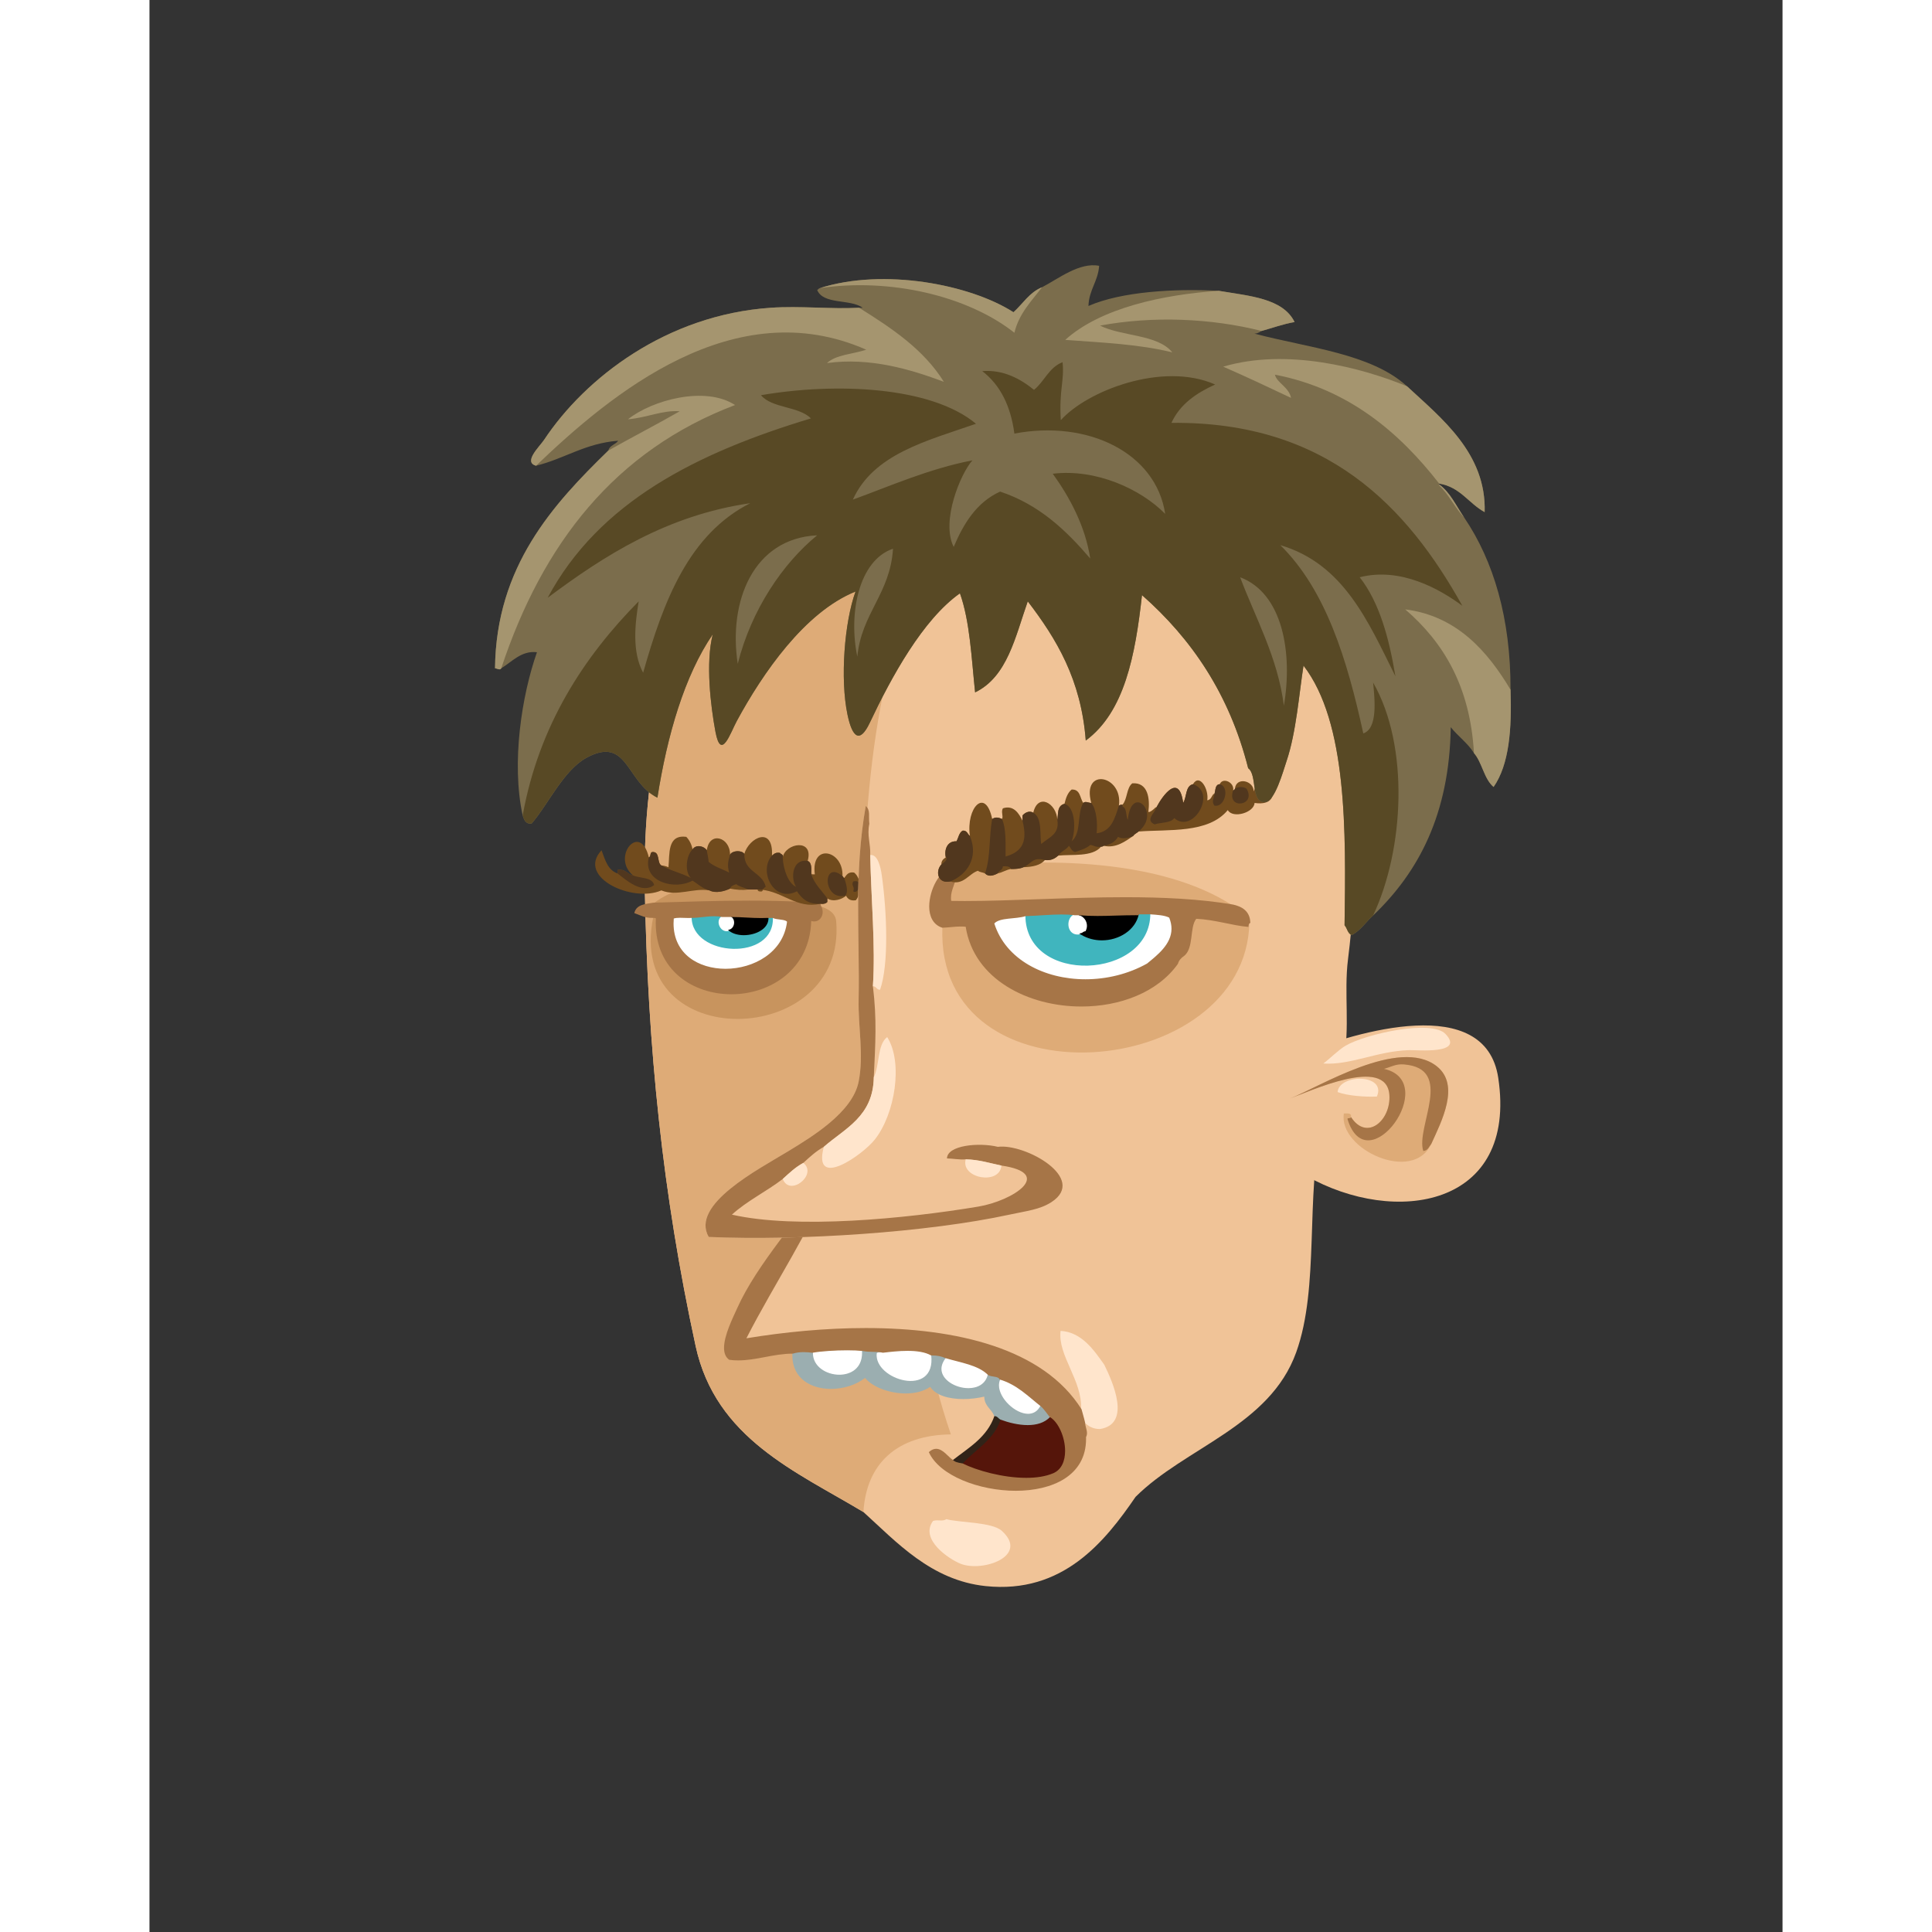 <svg xmlns="http://www.w3.org/2000/svg" width="433px" height="433px" viewBox="0 0 439.20 519.60"><rect x="0" y="0" width="439.20" height="519.60" fill="#333333" stroke="none"/><g transform="translate(24 24)"><g id="head"><g fill="" id="head" transform="translate(96, 89)"><g id="m02" transform="translate(13, 1)">                    <path d="M59.009,292.651 C67.917,300.721 77.204,311.036 91.889,312.571 C112.663,314.741 123.96,300.606 132.208,288.571 C145.533,275.27 168.263,269.575 175.408,249.69 C181.754,232.034 177.816,207.784 182.368,188.01 C183.663,182.387 186.769,177.035 188.129,170.971 C189.929,162.933 188.216,152.944 189.328,144.092 C194.645,101.795 189.25,52.764 169.169,25.312 C151.678,11.045 131.335,-0.369 98.849,0.357 C31.361,5.428 -1.065,54.775 0.208,124.656 C0.997,167.913 4.999,207.048 13.889,248.01 C19.288,272.894 40.996,281.81 59.009,292.651 Z" id="Shape" fill="#F0C397"/>                    <path d="M98.849,0.357 C108.449,0.837 118.55,0.815 125.968,3.476 C111.743,6.77 100.792,16.802 91.889,26.513 C82.55,36.697 70.333,48.437 66.689,62.267 C57.073,98.753 58.767,141.312 59.009,176.251 C59.009,176.224 59.218,176.554 59.249,176.731 C61.536,190.012 67.548,206.294 71.968,216.331 C73.677,237.319 76.65,254.587 82.529,271.77 C68.068,271.956 59.787,279.581 59.009,292.651 C40.996,281.809 19.288,272.893 13.889,248.01 C4.999,207.047 0.997,167.912 0.208,124.656 C-1.065,54.775 31.36,5.429 98.849,0.357 Z" id="Shape" fill="#DEAB77"/>                    <path d="M81.329,294.571 C84.661,295.514 93.579,295.319 96.208,297.69 C103.735,304.479 91.091,308.905 85.169,306.571 C82.104,305.362 74.062,300.063 77.729,295.051 C79.124,294.595 80.204,295.298 81.329,294.571 Z" id="Shape" fill="#FFE5CC"/>                </g>                </g></g><g id="ears"><g fill="" id="ears" transform="translate(272, 238)"><g id="m08" transform="translate(10, 13)">                    <path d="M56.743,14.865 C53.281,-8.031 18.634,2.492 3.703,8.386 C-2.119,17.305 -0.437,34.985 5.143,41.266 C28.931,54.797 62.016,49.737 56.743,14.865 Z" id="Shape" fill="#F0C397"/>                    <path d="M27.463,19.426 C27.978,26.229 21.435,32.048 17.144,25.426 L17.144,24.946 C16.947,24.342 16.048,24.441 15.224,24.467 C13.689,34.062 33.874,43.407 38.744,32.626 C41.41,26.737 46.651,16.817 40.183,11.747 C30.063,3.81 8.421,17.493 0.824,20.387 C5.927,18.605 26.661,8.818 27.463,19.426 Z" id="Shape" fill="#DEAB77"/>                    <path d="M38.743,32.625 C38.121,33.363 37.85,34.453 36.583,34.546 C34.478,28.13 45.16,12.319 31.304,11.266 C29.183,11.105 27.93,11.944 26.023,12.466 C41.416,15.895 21.474,43.41 16.183,25.906 C16.331,25.573 17.107,25.869 17.144,25.426 C21.435,32.048 27.978,26.229 27.463,19.426 C26.661,8.819 5.927,18.606 0.823,20.386 C8.421,17.492 30.062,3.81 40.182,11.746 C46.65,16.816 41.409,26.736 38.743,32.625 Z" id="Shape" fill="#A67547"/>                    <path d="M9.703,11.025 C11.51,9.692 13.792,7.342 15.703,6.225 C21.069,3.087 38.808,-0.909 42.583,3.105 C47.793,8.645 34.839,7.355 32.743,7.425 C24.033,7.715 17.013,11.521 9.703,11.025 Z" id="Shape" fill="#FFE5CC"/>                    <path d="M24.103,19.906 C21.013,20.064 16.128,19.707 13.543,18.705 C13.962,13.738 26.806,13.754 24.103,19.906 Z" id="Shape" fill="#FFE5CC"/>                </g>                </g></g><g id="mouth"><g fill="" id="mouth" transform="translate(97, 271)"><g id="m03" transform="translate(33, 18)">                    <path d="M43.755,4.611 C39.421,3.605 29.508,-2.976 27.675,4.371 C21.164,14.284 9.491,26.987 4.154,38.931 C2.577,42.46 -1.428,50.22 1.994,52.612 C8.05,53.333 12.929,50.946 19.034,50.931 C18.509,61.659 32.178,62.474 38.474,57.411 C41.524,61.326 51.075,63.341 55.994,59.811 C58.307,63.464 65.448,63.721 70.635,62.451 C70.594,65.132 72.574,65.791 73.275,67.731 C71.319,73.535 66.346,76.322 61.995,79.731 C60.366,78.75 58.442,75.21 55.756,77.571 C61.467,90.002 98.382,93.814 97.757,73.491 C99.413,73.148 100.847,72.582 101.597,71.331 C110.206,70.024 105.019,58.596 102.796,54.051 C98.376,26.359 69.175,10.511 43.755,4.611 Z" id="Shape" fill="#F0C397"/>                    <path d="M88.396,67.531 L88.054,67.344 L87.788,67.629 C86.436,69.076 84.431,69.64 82.188,69.64 C79.827,69.643 77.251,69.007 75.125,68.221 L74.641,68.041 L74.479,68.535 C72.736,73.911 67.894,76.349 64.262,80.355 L63.825,80.838 L64.407,81.136 C68.25,83.068 75.37,85.074 81.785,85.079 C84.519,85.079 87.131,84.715 89.31,83.789 C91.89,82.68 92.882,79.982 92.876,77.211 C92.854,73.318 91.06,69.037 88.396,67.531 Z" id="Shape" fill="#55150A"/>                    <g id="Group" transform="translate(18, 50)">                        <path d="M19.755,0.211 C20.433,9.827 5.979,8.123 6.315,0.691 C10.024,0.039 16.63,-0.138 19.755,0.211 Z" id="Shape" fill="#FFFFFF"/>                        <path d="M42.075,2.131 C46.196,3.37 50.929,3.997 53.596,6.692 C51.875,14.309 36.53,9.166 42.075,2.131 Z" id="Shape" fill="#FFFFFF"/>                        <path d="M56.715,7.891 C61.395,9.291 64.346,12.42 67.757,15.091 C64.636,21.438 54.267,13.021 56.715,7.891 Z" id="Shape" fill="#FFFFFF"/>                        <path d="M55.275,17.731 C56.151,17.734 56.353,18.413 56.955,18.691 C55.119,24.295 50.158,26.774 46.636,30.691 C45.584,30.542 44.569,30.357 43.995,29.731 C48.346,26.322 53.319,23.535 55.275,17.731 Z" id="Shape" fill="#312318"/>                        <path d="M67.839,14.994 L67.714,14.891 L67.644,15.035 C66.861,16.611 65.656,17.232 64.292,17.237 C60.845,17.229 56.475,13.085 56.465,9.574 C56.465,9.009 56.58,8.461 56.827,7.943 L56.85,7.89 L56.829,7.839 C56.285,6.725 54.412,7.166 53.667,6.588 L53.514,6.478 L53.473,6.663 C52.878,9.266 50.674,10.334 48.24,10.339 C44.783,10.334 41.002,8.135 40.998,5.164 C40.998,4.253 41.345,3.259 42.172,2.207 L42.27,2.082 L42.129,2.018 C41.112,1.525 39.864,1.283 38.381,1.283 C38.328,1.283 38.278,1.285 38.233,1.285 L38.096,1.29 L38.111,1.425 C38.164,1.887 38.19,2.323 38.19,2.733 C38.178,6.735 35.689,8.258 32.722,8.273 C28.599,8.265 23.697,5.199 23.689,1.459 C23.687,1.289 23.699,1.119 23.72,0.946 C23.825,0.852 24.171,0.8 24.58,0.802 C24.796,0.802 25.028,0.816 25.254,0.816 L25.275,0.816 L25.306,0.572 C23.669,0.148 21.774,0.498 19.778,0.089 L19.62,0.058 L19.63,0.221 C19.643,0.436 19.651,0.65 19.651,0.853 C19.644,4.96 16.687,6.716 13.535,6.726 C10.054,6.723 6.437,4.543 6.431,0.944 C6.431,0.866 6.436,0.784 6.438,0.698 L6.443,0.585 L6.331,0.571 C5.512,0.466 4.711,0.401 3.93,0.401 C2.922,0.398 1.94,0.513 0.997,0.813 L0.916,0.839 L0.911,0.922 C0.896,1.126 0.891,1.327 0.891,1.524 C0.901,7.823 5.954,10.531 11.264,10.541 C14.589,10.541 18.032,9.489 20.453,7.588 C22.485,10.079 27.047,11.761 31.375,11.763 C33.807,11.763 36.164,11.233 37.96,9.991 C39.563,12.369 43.149,13.268 46.87,13.27 C48.793,13.27 50.757,13.028 52.511,12.612 C52.557,15.237 54.513,15.941 55.158,17.777 L55.184,17.859 L55.272,17.859 C56.07,17.851 56.233,18.479 56.902,18.807 C59.084,19.613 61.716,20.269 64.189,20.269 C66.525,20.269 68.73,19.682 70.246,18.057 L70.32,17.978 L70.254,17.895 C69.479,16.918 68.804,15.823 67.839,14.994 Z" id="Shape" fill="#9BAEB0"/>                        <path d="M25.275,0.691 C28.995,0.241 34.973,-0.452 38.235,1.411 C39.64,13.099 22.743,8.143 23.595,0.931 C23.904,0.601 24.637,0.693 25.275,0.691 Z" id="Shape" fill="#FFFFFF"/>                    </g>                    <path d="M97.517,69.651 C97.242,68.405 96.869,67.258 96.556,66.05 C96.931,58.194 90.23,51.628 91.036,44.93 C96.714,45.257 99.979,50.063 102.796,54.05 C105.019,58.595 110.206,70.024 101.597,71.33 C99.681,71.326 98.548,70.539 97.517,69.651 Z" id="Shape" fill="#FFE5CC"/>                    <path d="M97.64,69.646 C97.363,68.371 96.988,67.221 96.675,66.02 C86.396,49.617 63.032,44.172 38.628,44.169 C27.789,44.169 16.743,45.246 6.538,46.926 C14.268,31.822 23.595,18.293 30.189,2.017 L30.268,1.823 L30.06,1.847 C28.498,2.04 28.563,3.783 27.614,4.262 L27.676,4.371 L27.676,4.371 L27.676,4.371 L27.571,4.302 C21.072,14.2 9.391,26.907 4.04,38.878 C2.911,41.401 0.529,46.101 0.524,49.494 C0.521,50.84 0.908,52.003 1.922,52.713 C2.776,52.828 3.555,52.871 4.32,52.868 C9.381,52.868 13.758,51.065 19.034,51.055 C19.982,50.755 20.936,50.645 21.93,50.645 C22.698,50.645 23.489,50.714 24.299,50.815 C26.779,50.381 30.509,50.158 33.651,50.158 C35.249,50.158 36.695,50.219 37.741,50.333 C39.782,50.746 41.689,50.403 43.243,50.811 C45.136,50.588 47.539,50.307 49.885,50.307 C52.257,50.305 54.569,50.6 56.173,51.519 C56.283,51.533 56.332,51.533 56.382,51.533 C57.84,51.533 59.052,51.773 60.021,52.243 C64.175,53.491 68.89,54.126 71.507,56.779 C72.459,57.415 74.258,57.059 74.601,57.939 L74.622,57.992 L74.68,58.01 C79.323,59.399 82.261,62.509 85.68,65.189 C86.606,65.98 87.276,67.059 88.057,68.05 C90.426,69.347 92.258,73.513 92.254,77.214 C92.252,79.866 91.332,82.251 89.066,83.217 C87.002,84.095 84.466,84.46 81.787,84.457 C75.505,84.46 68.419,82.464 64.692,80.579 C63.603,80.421 62.613,80.228 62.088,79.645 C60.86,78.918 59.457,76.665 57.579,76.647 C56.976,76.647 56.339,76.889 55.675,77.477 L55.603,77.538 L55.644,77.624 C58.537,83.892 69.147,87.931 79.011,87.937 C88.777,87.922 97.886,83.926 97.89,73.998 C97.89,73.83 97.886,73.659 97.882,73.486 C98.064,73.16 98.136,72.784 98.136,72.419 C98.13,71.459 97.661,70.581 97.64,69.646 Z" id="Shape" fill="#A67547"/>                </g>                </g></g><g id="eyes"><g fill="" id="eyes" transform="translate(97, 179)"><g id="m14" transform="translate(9, 28)">                    <path d="M85.893,2.658 C81.043,3.237 76.764,16.132 83.253,18.258 C81.269,66.98 165,59.915 165.813,17.058 C165.667,14.165 163.741,13.051 161.253,12.498 C142.163,0.117 110.633,-0.65 85.893,2.658 Z" id="Shape" fill="#DEAB77"/>                    <path d="M54.693,16.818 C54.506,14.545 52.57,13.409 50.373,12.738 C49.617,10.3 49.804,5.041 47.253,3.618 C46.518,3.843 46.663,4.949 46.053,5.298 C34.709,4.111 15.198,4.481 5.493,12.018 C3.435,12.361 1.21,12.535 0.693,14.418 C2.546,15.086 3.217,15.634 5.493,15.618 C-2.219,52.753 57.503,51.197 54.693,16.818 Z" id="Shape" fill="#C8945E"/>                    <path d="M135.813,14.658 L135.813,14.898 C129.78,14.86 125.419,15.359 119.973,14.898 L118.773,14.898 C114.784,14.384 110.544,14.993 105.574,15.138 C102.885,16.049 98.6,15.365 96.933,17.298 C101.552,32.317 123.194,36.905 138.454,28.338 C141.707,25.65 146.985,21.762 144.454,15.618 C143.1,14.892 141.11,14.801 139.174,14.658 L135.813,14.658 Z" id="Shape" fill="#FFFFFF"/>                    <path d="M41.733,16.818 C40.959,15.832 38.791,16.239 37.653,15.618 L36.213,15.618 C32.769,15.783 29.887,15.385 26.613,15.378 L23.972,15.378 C21.521,14.795 18.452,15.597 15.812,15.618 C14.184,15.75 12.01,15.336 10.772,15.858 C9.049,34.723 39.821,33.858 41.733,16.818 Z" id="Shape" fill="#FFFFFF"/>                    <path d="M118.772,14.898 C116.174,15.773 116.568,21.343 120.693,20.178 C126.428,23.63 134.566,20.698 135.812,14.898 L135.812,14.658 L139.172,14.658 C139.264,32.491 105.562,34.11 105.572,15.138 C110.543,14.993 114.783,14.384 118.772,14.898 Z" id="Shape" fill="#40B5BE"/>                    <path d="M23.973,15.378 C21.866,16.631 23.747,20.411 26.133,19.218 C29.383,21.596 36.67,19.735 36.213,15.618 L37.653,15.618 C38.305,27.654 15.732,26.42 15.812,15.618 C18.453,15.597 21.521,14.795 23.973,15.378 Z" id="Shape" fill="#40B5BE"/>                    <path d="M120.638,19.934 L120.034,20.071 L120.564,20.391 C122.292,21.431 124.232,21.905 126.14,21.905 C130.708,21.905 135.135,19.193 136.056,14.949 L136.119,14.652 L135.814,14.647 C135.583,14.644 135.36,14.642 135.136,14.644 C131.328,14.644 128.175,14.842 124.951,14.842 C123.347,14.842 121.724,14.794 119.992,14.647 L119.921,15.142 C121.156,15.388 122.13,16.608 122.128,17.978 C122.128,18.458 122.011,18.958 121.744,19.448 C121.118,19.498 120.92,19.904 120.638,19.934 Z" id="Shape" fill="#000000"/>                    <path d="M26.053,18.98 L25.598,19.136 L25.985,19.42 C27.025,20.179 28.422,20.515 29.85,20.515 C32.996,20.51 36.446,18.882 36.482,15.984 C36.482,15.856 36.476,15.725 36.461,15.59 L36.434,15.356 L36.2,15.369 C35.613,15.397 35.045,15.407 34.487,15.407 C31.787,15.407 29.343,15.133 26.613,15.128 L25.764,15.128 L26.477,15.588 C26.995,15.922 27.239,16.495 27.239,17.102 C27.24,17.92 26.786,18.739 26.053,18.98 Z" id="Shape" fill="#000000"/>                    <path d="M26.456,36.401 L26.485,36.401 C36.905,36.401 47.583,29.771 47.974,16.693 C48.25,16.778 48.518,16.819 48.775,16.817 C50.175,16.817 51.051,15.589 51.053,14.269 C51.056,13.727 50.912,13.159 50.602,12.636 C49.846,10.268 50.112,4.991 47.373,3.4 L47.28,3.347 L47.179,3.38 C46.218,3.76 46.373,4.929 45.926,5.08 L45.805,5.151 L45.8,5.289 C45.725,7.575 45.23,9.452 44.881,11.517 C40.352,11.306 35.815,11.223 31.261,11.223 C22.735,11.223 14.152,11.513 5.484,11.769 C3.434,12.119 1.057,12.254 0.451,14.352 L0.388,14.573 L0.607,14.654 C2.39,15.296 3.145,15.871 5.388,15.869 L5.492,15.869 C5.537,15.864 5.572,15.864 5.613,15.864 C5.87,15.864 6.062,15.907 6.193,15.982 C6.169,16.413 6.159,16.839 6.159,17.26 C6.18,30.045 16.241,36.381 26.456,36.401 Z M21.906,15.416 C22.612,15.416 23.287,15.471 23.913,15.622 C24.851,15.627 25.731,15.627 26.612,15.627 C29.305,15.632 31.751,15.906 34.487,15.906 C35.05,15.906 35.63,15.896 36.223,15.868 L37.6,15.868 C38.842,16.451 40.825,16.175 41.47,16.891 C40.486,25.166 32.509,29.547 24.916,29.552 C17.685,29.534 10.953,25.613 10.948,17.355 C10.948,16.925 10.969,16.486 11.006,16.034 C11.45,15.882 12.044,15.833 12.692,15.833 C13.436,15.833 14.256,15.894 15.031,15.894 C15.3,15.894 15.56,15.887 15.813,15.867 L15.813,15.868 C17.786,15.848 19.954,15.413 21.906,15.416 Z" id="Shape" fill="#A67547"/>                    <path d="M161.295,12.252 C152.364,10.748 142.441,10.298 132.41,10.298 C117.276,10.298 101.887,11.323 89.29,11.323 C88.039,11.323 86.814,11.314 85.622,11.291 C85.578,11.01 85.558,10.736 85.558,10.465 C85.545,8.239 86.914,6.386 86.935,4.565 C86.937,3.85 86.699,3.137 86.073,2.483 L85.986,2.392 L85.861,2.407 C82.531,2.86 79.732,8.279 79.705,12.764 C79.697,15.328 80.679,17.677 83.175,18.493 L83.216,18.506 L83.262,18.504 C84.985,18.456 86.554,18.176 88.207,18.178 C88.636,18.178 89.069,18.196 89.514,18.241 C91.73,32.392 106.326,39.7 120.652,39.697 C130.905,39.695 141.08,35.965 146.578,28.24 L146.6,28.204 L146.613,28.163 C146.884,27.242 147.461,26.644 148.193,26.14 C150.946,24.098 149.67,18.414 151.526,16.108 C156.462,16.318 161.22,17.915 165.313,18.263 L165.563,18.284 L165.583,18.032 C165.616,17.61 165.726,17.371 165.925,17.279 L166.072,17.205 L166.061,17.042 C165.924,14.015 163.825,12.788 161.309,12.251 L161.252,12.494 L161.252,12.494 L161.295,12.252 Z M144.866,18.773 C144.879,22.976 140.966,25.945 138.292,28.144 C133.219,30.986 127.385,32.37 121.725,32.37 C110.647,32.37 100.278,27.083 97.212,17.358 C98.76,15.7 102.882,16.262 105.616,15.386 C109.155,15.28 112.315,14.944 115.262,14.944 C116.452,14.944 117.608,15 118.741,15.145 C119.173,15.147 119.572,15.147 119.971,15.147 C121.699,15.292 123.337,15.343 124.953,15.343 C128.196,15.343 131.349,15.144 135.14,15.144 C135.359,15.144 135.583,15.144 135.809,15.146 L136.061,15.149 L136.061,14.904 L139.173,14.904 C141.053,15.041 142.983,15.144 144.253,15.793 C144.68,16.86 144.866,17.851 144.866,18.773 Z" id="Shape" fill="#A67547"/>                </g>                </g></g><g id="eyebrow"><g fill="" id="eyebrow" transform="translate(93, 169)"><g id="m01" transform="translate(2, 16)">                    <g id="m2_6_" transform="translate(0, 16)">                        <path d="M46.381,13.749 C46.38,13.75 46.379,13.75 46.378,13.752 C46.379,13.75 46.38,13.75 46.381,13.749 Z" id="Shape" fill="#000000"/>                        <path d="M46.739,13.508 C46.629,13.551 46.54,13.615 46.458,13.686 C46.541,13.615 46.629,13.551 46.739,13.508 Z" id="Shape" fill="#000000"/>                        <path d="M45.473,14.271 C45.333,14.258 45.201,14.237 45.059,14.229" id="Shape" stroke="#714B1D" fill="#000000" stroke-linecap="round" stroke-linejoin="round"/>                        <path d="M70.499,9.668 C68.872,9.401 68.472,10.361 67.859,11.108 C67.542,11.105 67.639,10.687 67.379,10.629 C67.678,3.609 58.824,1.608 59.94,10.149 L58.98,10.149 C59.027,8.582 59.132,6.956 58.019,6.549 C59.748,0.356 52.032,1.742 51.299,5.588 C51.553,4.694 50.794,4.814 50.579,4.389 C49.393,4.163 48.951,4.681 48.419,5.109 C48.815,-2.964 42.267,0.206 40.98,4.63 C40.192,3.567 37.709,3.743 37.139,4.869 C37.188,0.12 31.56,-1.534 30.9,3.669 C30.082,2.495 27.967,2.042 27.059,3.43 C26.783,2.027 26.198,0.932 25.379,0.07 C20.196,-0.636 20.932,4.759 20.579,8.23 C20.016,7.994 19.399,7.809 18.659,7.75 C17.418,6.991 18.392,4.018 16.259,4.15 C15.53,4.22 15.928,5.42 15.299,5.589 C13.031,-4.05 5.127,5.367 10.98,10.39 C9.422,10.107 9.064,8.625 6.9,8.95 L6.9,9.91 C4.263,9.026 3.528,6.242 2.58,3.67 C-4.238,10.938 10.933,17.868 18.66,14.471 C22.88,16.184 27.248,13.746 31.62,14.471 C33.308,15.348 35.655,14.678 37.14,13.991 C38.693,14.295 40.488,14.469 41.941,14.231 L45.06,14.231 C45.202,14.239 45.334,14.26 45.474,14.273 C45.334,14.26 45.202,14.239 45.06,14.231 C45.222,14.268 45.354,14.277 45.474,14.273 C51.413,14.805 55.098,19.485 61.38,18.071 C62.296,18.187 62.912,18.003 63.3,17.591 L63.3,16.632 C64.91,17.695 67.297,16.842 68.34,15.911 C68.794,16.737 69.46,17.351 70.981,17.111 C72.576,15.135 72.424,11.133 70.499,9.668 Z M46.458,13.686 C46.54,13.616 46.629,13.551 46.739,13.508 C46.629,13.551 46.541,13.615 46.458,13.686 Z M46.378,13.752 C46.379,13.75 46.38,13.75 46.381,13.749 C46.38,13.75 46.379,13.75 46.378,13.752 Z" id="Shape" fill="#714B1D"/>                        <path d="M30.899,3.668 C31.009,4.758 31.331,5.637 31.378,6.789 C32.877,8.09 35.055,8.712 36.899,9.668 C36.324,7.544 36.663,6.542 37.138,4.868 C37.708,3.742 40.191,3.566 40.979,4.629 C40.871,9.616 45.848,9.519 46.739,13.508 C46.162,13.733 46.103,14.473 45.058,14.229 L41.939,14.229 C40.984,13.664 39.619,13.508 38.819,12.79 C38.126,13.057 37.345,13.235 37.138,13.989 C35.654,14.677 33.307,15.346 31.618,14.469 C29.7,13.987 28.524,12.762 27.057,11.828 C22.38,14.476 13.606,12.238 15.297,5.588 C15.926,5.418 15.527,4.219 16.257,4.149 C18.391,4.016 17.416,6.99 18.657,7.749 C21.029,9.138 24.111,9.815 26.577,11.109 C24.847,9.325 25.379,5.051 27.056,3.429 C27.967,2.041 30.081,2.494 30.899,3.668 Z" id="Shape" fill="#51371E"/>                        <path d="M51.299,5.588 C51.488,9.08 52.895,12.631 54.9,13.508 C53.409,11.254 53.804,5.887 58.019,6.549 C59.132,6.955 59.027,8.581 58.98,10.149 C59.886,12.842 61.816,14.513 63.299,16.629 L63.299,17.588 C62.911,18 62.295,18.185 61.379,18.068 C58.025,18.222 56.42,16.627 55.139,14.709 C48.846,17.93 44.722,9.212 48.419,5.108 C48.951,4.68 49.394,4.163 50.579,4.388 C50.794,4.813 51.553,4.694 51.299,5.588 Z" id="Shape" fill="#51371E"/>                        <path d="M10.979,10.389 C12.856,11.311 16.176,10.79 16.739,13.029 C13.452,15.547 9.077,11.62 6.899,9.909 L6.899,8.949 C9.063,8.624 9.422,10.105 10.979,10.389 Z" id="Shape" fill="#51371E"/>                        <path d="M67.379,10.629 C67.64,10.688 67.542,11.106 67.859,11.108 C68.208,12.364 69.158,14.744 68.098,15.908 C61.966,17.248 61.982,6.064 67.379,10.629 Z" id="Shape" fill="#51371E"/>                        <path d="M70.259,14.709 C70.82,13.477 69.648,13.25 70.259,12.068 C73.184,11.272 71.712,15.762 70.259,14.709 Z" id="Shape" fill="#51371E"/>                    </g>                    <g id="m1_6_" transform="translate(93, 0)">                        <path d="M84.965,3.828 C84.999,0.906 80.256,-0.164 79.925,3.108 C79.874,3.378 79.658,3.482 79.446,3.587 C79.868,1.425 76.646,-0.068 75.845,1.907 C74.557,1.978 74.75,3.532 74.406,4.548 L74.166,4.548 C73.637,5.139 73.497,6.118 72.486,6.228 C72.978,3.257 70.398,-1.131 68.646,1.908 C66.549,2.373 67.011,5.394 66.005,6.948 C64.931,-1.167 60.544,4.839 58.805,8.148 L58.566,8.148 C58.163,8.635 56.977,9.586 56.646,9.348 C57.117,5.76 56.539,1.35 52.326,1.667 C50.741,2.882 51.013,5.956 49.685,7.428 C49.267,7.409 48.939,7.482 48.725,7.667 C49.872,-0.521 38.649,-2.778 41.286,6.947 C40.539,6.945 39.722,6.38 39.126,6.947 C38.219,5.615 38.373,3.219 36.006,3.347 C34.943,4.203 34.45,5.631 34.086,7.187 C31.964,7.694 32.453,10.217 32.166,11.506 C31.963,7.045 26.942,4.111 25.686,9.586 C24.587,8.852 23.319,9.69 22.806,10.307 L22.806,11.746 C21.894,9.886 20.482,7.424 17.527,8.387 C16.957,9.362 17.7,10.448 17.287,11.267 C16.372,10.846 15.525,10.656 14.647,11.267 C12.822,2.59 7.566,8.264 8.647,15.827 C8.01,15.343 7.917,14.317 6.726,14.388 C5.732,14.913 5.587,16.288 5.046,17.268 C2.552,17.146 1.703,19.499 2.166,21.587 C1.54,22.001 0.949,22.451 0.966,23.507 C-0.662,25.243 -0.096,28.778 3.366,28.068 C6.953,29.173 8.326,25.989 10.805,25.188 C11.274,25.599 12.149,25.605 12.725,25.908 C13.632,26.892 15.002,26.488 16.085,25.908 C17.421,25.644 18.327,24.95 19.685,24.709 C20.992,24.734 22.175,24.639 23.045,24.229 C25.533,24.158 27.649,23.713 28.805,22.309 C30.577,22.481 31.551,21.854 32.406,21.109 C35.981,20.726 41.622,21.531 43.926,18.71 C44.257,18.72 44.453,18.597 44.647,18.47 C47.961,19.223 50.56,17.184 52.567,15.829 C52.896,15.278 53.555,15.058 54.006,14.63 C62.069,13.994 72.737,15.237 78.006,8.869 C79.341,11.233 85.069,9.564 85.206,6.949 C94.741,8.352 87.954,-4.402 84.965,3.828 Z" id="Shape" fill="#714B1D"/>                        <g id="Group" transform="translate(0, 1)" fill="#51371E">                            <path d="M75.845,0.908 C78.586,1.562 77.301,7.251 74.406,6.668 C73.556,5.547 74.308,4.594 74.406,3.549 C74.75,2.533 74.557,0.979 75.845,0.908 Z" id="Shape"/>                            <path d="M79.445,2.588 C79.658,2.483 79.874,2.378 79.924,2.109 C80.757,1.523 82.212,1.523 83.044,2.109 C85.83,6.754 77.636,7.887 79.445,2.588 Z" id="Shape"/>                            <path d="M58.805,7.148 C60.544,3.838 64.931,-2.167 66.005,5.948 C67.011,4.394 66.549,1.373 68.646,0.908 C75.209,3.097 68.679,14.441 63.606,10.028 C62.653,11.396 60.069,11.132 58.326,11.709 C55.69,10.543 58.39,8.715 58.805,7.148 Z" id="Shape"/>                            <path d="M54.005,13.629 C53.554,14.057 52.895,14.277 52.566,14.828 C51.39,15.381 49.618,15.767 48.486,15.068 C47.732,16.394 46.423,17.166 44.646,17.468 C44.453,17.595 44.256,17.718 43.925,17.708 C42.549,17.964 42.02,17.373 41.045,17.228 C39.997,18.18 38.451,18.634 36.965,19.148 C36.024,18.97 35.81,18.063 35.285,17.468 C34.549,18.572 33.117,18.98 32.405,20.108 C31.551,20.853 30.577,21.48 28.804,21.308 C25.484,20.386 25.363,22.208 23.044,23.228 C22.174,23.638 20.99,23.734 19.684,23.708 C19.425,23.007 18.541,22.931 17.525,22.987 C17.459,24.041 16.432,24.135 16.085,24.907 C15.002,25.487 13.632,25.891 12.725,24.907 C14.279,20.341 13.721,15.242 14.646,10.267 C15.524,9.656 16.371,9.846 17.286,10.267 C18.421,12.812 18.224,16.69 18.246,20.347 C23.019,19.004 24.121,16.057 22.806,10.746 L22.806,9.307 C23.319,8.69 24.587,7.852 25.686,8.586 C28.219,9.886 27.372,14.902 27.846,16.986 C29.873,15.17 32.821,14.408 32.166,10.506 C32.453,9.217 31.964,6.693 34.086,6.187 C37.132,7.086 37.134,13.414 36.006,16.267 C38.732,13.993 37.374,8.93 39.126,5.947 C39.722,5.38 40.539,5.945 41.286,5.947 C42.704,7.613 43.032,11.501 42.725,14.107 C46.738,13.639 47.625,10.047 48.725,6.667 C48.939,6.481 49.267,6.409 49.685,6.428 L49.685,6.907 C50.929,7.345 50.536,9.418 51.125,10.507 C52.022,0.559 60.225,8.637 54.005,13.629 Z" id="Shape"/>                            <path d="M3.365,27.068 C-0.097,27.779 -0.663,24.244 0.965,22.507 C1.529,21.951 2.418,21.721 2.405,20.587 L2.165,20.587 C1.702,18.499 2.551,16.146 5.045,16.268 C5.586,15.289 5.731,13.914 6.725,13.388 C7.915,13.318 8.009,14.343 8.646,14.827 C11.116,20.771 7.77,25.289 3.365,27.068 Z" id="Shape"/>                        </g>                    </g>                </g>            </g></g><g id="nose"><g fill="" id="nose" transform="translate(79, 188)"><g id="m04" transform="translate(46, 4)">                    <path d="M79.162,92.433 C78.162,90.233 77.398,87.796 76.522,85.473 C51.925,85.646 52.375,52.521 55.642,30.994 C52.026,22.449 50.023,12.293 44.602,5.554 C44.356,3.486 44.951,1.897 43.642,0.754 C40.387,19.051 42.061,36.068 41.722,52.834 C41.57,60.357 43.161,67.656 41.722,74.914 C40.091,83.139 29.212,89.703 22.762,93.634 C14.694,98.551 -3.605,107.962 1.402,116.674 C25.924,117.731 60.249,115.45 82.282,110.674 C86.886,109.676 90.468,109.32 93.562,107.314 C103.415,100.923 86.515,91.487 79.162,92.433 Z" id="Shape" fill="#F0C397"/>                    <path d="M44.602,5.553 C43.938,8.714 44.961,10.834 44.842,13.952 C45.087,25.903 46.287,38.489 45.562,49.233 C46.67,58.247 46.224,64.597 45.802,73.712 C45.641,84.271 38.085,87.435 32.362,92.432 C30.253,93.603 28.557,95.188 26.842,96.752 C24.717,97.906 23.041,99.511 21.322,101.072 C16.939,104.449 11.694,106.963 7.642,110.672 C24.918,114.608 54.306,111.778 73.882,108.512 C83.234,106.951 94.533,99.567 80.122,97.472 C77,96.834 74.191,95.883 70.522,95.792 C69.179,95.973 66.785,95.554 65.482,95.552 C65.562,91.973 74.155,91.207 79.162,92.432 C86.515,91.487 103.415,100.922 93.562,107.312 C90.467,109.319 86.886,109.674 82.282,110.672 C60.249,115.448 25.925,117.729 1.402,116.672 C-3.605,107.96 14.694,98.549 22.762,93.632 C29.212,89.701 40.091,83.137 41.722,74.912 C43.161,67.654 41.57,60.355 41.722,52.832 C42.061,36.066 40.387,19.049 43.642,0.752 C44.95,1.896 44.355,3.484 44.602,5.553 Z" id="Shape" fill="#A67547"/>                    <path d="M70.521,95.793 C74.19,95.884 76.999,96.835 80.121,97.473 C79.715,102.81 69.121,100.975 70.521,95.793 Z" id="Shape" fill="#FFE5CC"/>                    <path d="M26.841,96.753 C30.807,99.866 23.196,105.982 21.321,101.073 C23.041,99.512 24.716,97.907 26.841,96.753 Z" id="Shape" fill="#FFE5CC"/>                    <path d="M32.361,92.433 C38.084,87.436 45.64,84.272 45.801,73.713 C47.415,70.526 46.675,64.985 49.401,62.913 C53.726,69.687 51.548,83.602 46.041,90.513 C42.745,94.649 29.256,104.148 32.361,92.433 Z" id="Shape" fill="#FFE5CC"/>                    <path d="M45.562,49.233 C46.287,38.489 45.086,25.903 44.842,13.952 C46.873,13.688 47.653,17.253 47.962,19.473 C49.375,29.613 49.845,43.544 47.482,50.193 C46.502,50.212 46.507,49.247 45.562,49.233 Z" id="Shape" fill="#FFE5CC"/>                </g>                </g></g><g id="hair1"><g fill="" id="hair1" transform=""><g id="m03" transform="translate(68, 47)" fill-rule="nonzero">                    <path d="M274.051,114.49 C274.098,95.385 269.547,79.921 261.571,68.171 C259.432,65.108 257.884,61.458 254.851,59.29 L254.851,59.05 C260.551,59.989 262.788,64.394 267.091,66.73 C267.566,50.886 255.415,41.453 246.211,32.89 C236.61,24.091 219.74,22.562 205.171,18.73 C206.021,18.701 206.536,18.337 207.091,18.011 C210.039,17.198 212.777,16.177 215.971,15.611 C212.803,9.179 203.771,8.611 195.571,7.211 C183.763,6.58 169.399,7.399 160.531,11.291 C160.692,6.893 163.096,4.736 163.411,0.492 C158.101,-0.549 152.428,3.986 148.052,6.252 C144.641,7.641 142.903,10.701 140.371,12.971 C128.704,5.491 105.442,1.022 88.291,6.492 C87.949,6.549 87.887,6.887 87.572,6.971 C89.195,11.028 96.562,9.34 99.811,11.772 L98.851,11.772 C91.142,12.184 83.093,11.225 75.091,11.772 C47.037,13.686 25.178,30.655 14.13,47.292 C12.948,49.073 8.417,53.292 11.971,54.253 C19.673,52.355 25.144,48.226 34.051,47.532 C33.343,48.583 31.755,48.757 31.411,50.173 C16.534,64.657 1.246,81.284 0.931,108.733 C1.36,108.731 2.327,109.379 2.611,108.733 C5.419,107.059 8.02,103.903 12.211,104.413 C8.136,115.981 5.27,134.097 8.371,148.333 C8.779,149.446 9.09,150.655 10.771,150.493 C15.3,145.261 19.394,136.071 25.651,132.733 C36.675,126.85 36.177,139.368 44.611,143.534 C47.246,126.727 51.912,110.673 59.492,99.612 C57.529,107.282 58.926,118.858 60.211,125.772 C61.717,133.874 64.244,126.079 65.972,122.893 C72.924,110.073 84.218,93.612 97.892,88.093 C94.912,96.264 93.71,111.58 95.732,121.213 C97.04,127.442 99.062,129.022 101.732,123.373 C107.506,111.154 115.955,95.646 125.972,88.571 C128.662,96.121 129.073,105.951 130.052,115.213 C138.734,111.014 140.859,100.26 144.212,90.733 C151.877,100.747 158.573,111.731 159.812,128.172 C170.213,120.494 173.132,105.332 174.932,89.052 C188.243,100.781 198.436,115.629 203.492,135.612 C206.021,137.454 204.069,144.969 208.053,144.733 C210.676,144.577 212.86,136.508 213.813,133.692 C216.422,125.989 217.203,115.387 218.373,108.012 C230.159,123.315 229.788,152.614 229.413,177.852 C230.139,178.647 230.233,180.073 231.334,180.493 C233.754,179.233 235.144,176.942 237.094,175.214 C249.281,163.56 257.605,148.044 257.974,124.573 C259.922,127.024 262.521,128.827 264.214,131.534 C266.442,134.106 266.892,138.454 269.493,140.653 C273.691,134.611 274.413,125.091 274.051,114.49 Z" id="Shape" fill="#7B6D4C"/>                    <g id="Group" transform="translate(0, 4)">                        <path d="M195.57,3.209 C203.77,4.609 212.802,5.178 215.97,11.609 C212.776,12.175 210.038,13.197 207.09,14.009 C193.505,10.583 177.856,9.925 163.65,12.568 C169.564,15.535 179.115,14.865 183.09,19.769 C174.07,17.55 164.499,17.169 154.29,16.41 C163.813,7.801 180.645,4.219 195.57,3.209 Z" id="Shape" fill="#A5956F"/>                        <path d="M98.851,7.77 C107.607,13.254 116.179,18.92 121.651,27.69 C112.826,24.37 101.773,21.04 90.211,22.649 C92.631,20.348 97.248,20.247 100.772,19.049 C65.223,3.401 32.163,30.889 11.972,50.25 C8.418,49.289 12.95,45.07 14.131,43.289 C25.179,26.652 47.038,9.684 75.092,7.769 C83.093,7.223 91.142,8.182 98.851,7.77 Z" id="Shape" fill="#A5956F"/>                        <path d="M246.211,28.889 C255.415,37.452 267.565,46.885 267.091,62.729 C262.787,60.393 260.551,55.989 254.851,55.049 C244.214,41.363 230.44,29.545 210.691,25.77 C211.128,27.895 214.502,29.159 215.011,32.01 C208.993,29.147 202.946,26.315 196.771,23.61 C213.89,18.559 233.934,23.842 246.211,28.889 Z" id="Shape" fill="#A5956F"/>                        <path d="M2.61,104.73 C2.327,105.376 1.359,104.728 0.93,104.73 C1.245,77.282 16.534,60.655 31.41,46.17 C37.748,42.588 44.307,39.227 50.609,35.609 C45.987,35.255 41.789,37.341 36.689,37.769 C43.197,32.57 57.486,28.71 65.49,33.929 C33.186,46.186 13.696,71.256 2.61,104.73 Z" id="Shape" fill="#A5956F"/>                        <path d="M274.051,110.49 C274.413,121.092 273.692,130.611 269.49,136.65 C266.888,134.451 266.438,130.103 264.211,127.531 C263.187,109.513 255.952,97.709 245.731,88.89 C259.646,90.654 267.877,100.183 274.051,110.49 Z" id="Shape" fill="#A5956F"/>                        <path d="M88.29,2.491 C105.441,-2.98 128.703,1.489 140.37,8.97 C142.901,6.7 144.64,3.64 148.051,2.251 C145.224,5.983 141.902,9.222 140.611,14.491 C128.007,4.532 107.116,-0.312 88.29,2.491 Z" id="Shape" fill="#A5956F"/>                        <path d="M254.851,55.29 C257.884,57.458 259.432,61.108 261.571,64.171 C259.072,61.55 257.486,58.017 254.851,55.53 L254.851,55.29 Z" id="Shape" fill="#A5956F"/>                        <path d="M8.37,144.33 C12.725,120.039 24.929,101.533 39.571,86.73 C38.578,92.763 37.727,100.298 40.77,105.929 C46.232,86.591 53.1,68.66 69.571,60.33 C47.143,63.582 30.248,74.447 15.091,85.769 C28.911,59.91 55.398,46.716 85.891,37.529 C82.636,34.224 75.455,34.845 72.451,31.289 C92.521,27.832 118.19,28.877 130.291,38.969 C117.051,43.569 102.732,47.09 97.172,59.369 C106.926,55.842 117.526,51.084 129.332,48.808 C126.153,52.328 120.795,65.185 124.291,72.089 C127.006,65.683 130.507,60.064 136.771,57.208 C147.334,60.726 154.51,67.63 161.011,75.208 C159.698,66.52 155.461,58.677 150.931,52.409 C162.528,51.003 174.59,56.499 181.171,63.208 C178.721,46.849 160.472,37.829 140.61,41.608 C139.624,34.116 136.764,28.495 131.97,24.807 C137.662,24.362 142.263,26.903 145.89,29.848 C148.688,27.606 149.912,23.789 153.57,22.409 C154.096,27.405 152.598,29.874 153.091,38.009 C160.138,30.116 180.464,22.177 194.611,28.409 C189.552,30.71 185.164,33.68 182.851,38.727 C224.652,38.293 246.287,61.368 261.091,87.927 C255.085,83.465 244.504,77.438 233.49,80.248 C238.781,87.036 241.371,96.526 243.091,106.888 C235.76,92.138 229.171,76.647 212.131,71.608 C224.381,83.678 230.09,102.289 234.45,122.248 C238.354,120.91 237.554,113.309 237.091,108.568 C246.912,125.672 245.445,153.502 237.091,171.209 C235.141,172.938 233.751,175.229 231.331,176.488 C230.23,176.068 230.136,174.642 229.41,173.847 C229.785,148.609 230.156,119.31 218.37,104.007 C217.2,111.382 216.42,121.984 213.81,129.687 C212.857,132.503 210.673,140.572 208.05,140.728 C204.067,140.964 206.019,133.449 203.489,131.607 C198.433,111.625 188.24,96.777 174.929,85.047 C173.129,101.327 170.21,116.489 159.809,124.167 C158.571,107.726 151.874,96.741 144.209,86.728 C140.855,96.255 138.73,107.009 130.049,111.208 C129.07,101.946 128.659,92.116 125.969,84.566 C115.951,91.641 107.503,107.149 101.729,119.368 C99.059,125.016 97.037,123.436 95.729,117.208 C93.708,107.575 94.909,92.259 97.889,84.088 C84.215,89.607 72.921,106.067 65.969,118.888 C64.241,122.074 61.714,129.868 60.208,121.767 C58.923,114.853 57.526,103.277 59.489,95.607 C51.909,106.668 47.243,122.722 44.608,139.529 C36.174,135.363 36.672,122.845 25.648,128.728 C19.391,132.066 15.297,141.255 10.768,146.488 C9.089,146.652 8.778,145.443 8.37,144.33 Z M66.21,103.531 C69.899,88.898 78.372,76.491 87.571,68.969 C70.332,69.803 63.646,86.802 66.21,103.531 Z M107.971,72.569 C98.743,75.719 95.942,90.019 98.37,101.609 C99.509,89.869 107.217,84.696 107.971,72.569 Z M201.331,80.25 C205.263,90.78 211.492,101.886 213.091,114.81 C215.504,100.664 212.814,84.565 201.331,80.25 Z" id="Shape" fill="#584925"/>                    </g>                </g>                </g></g></g></svg>